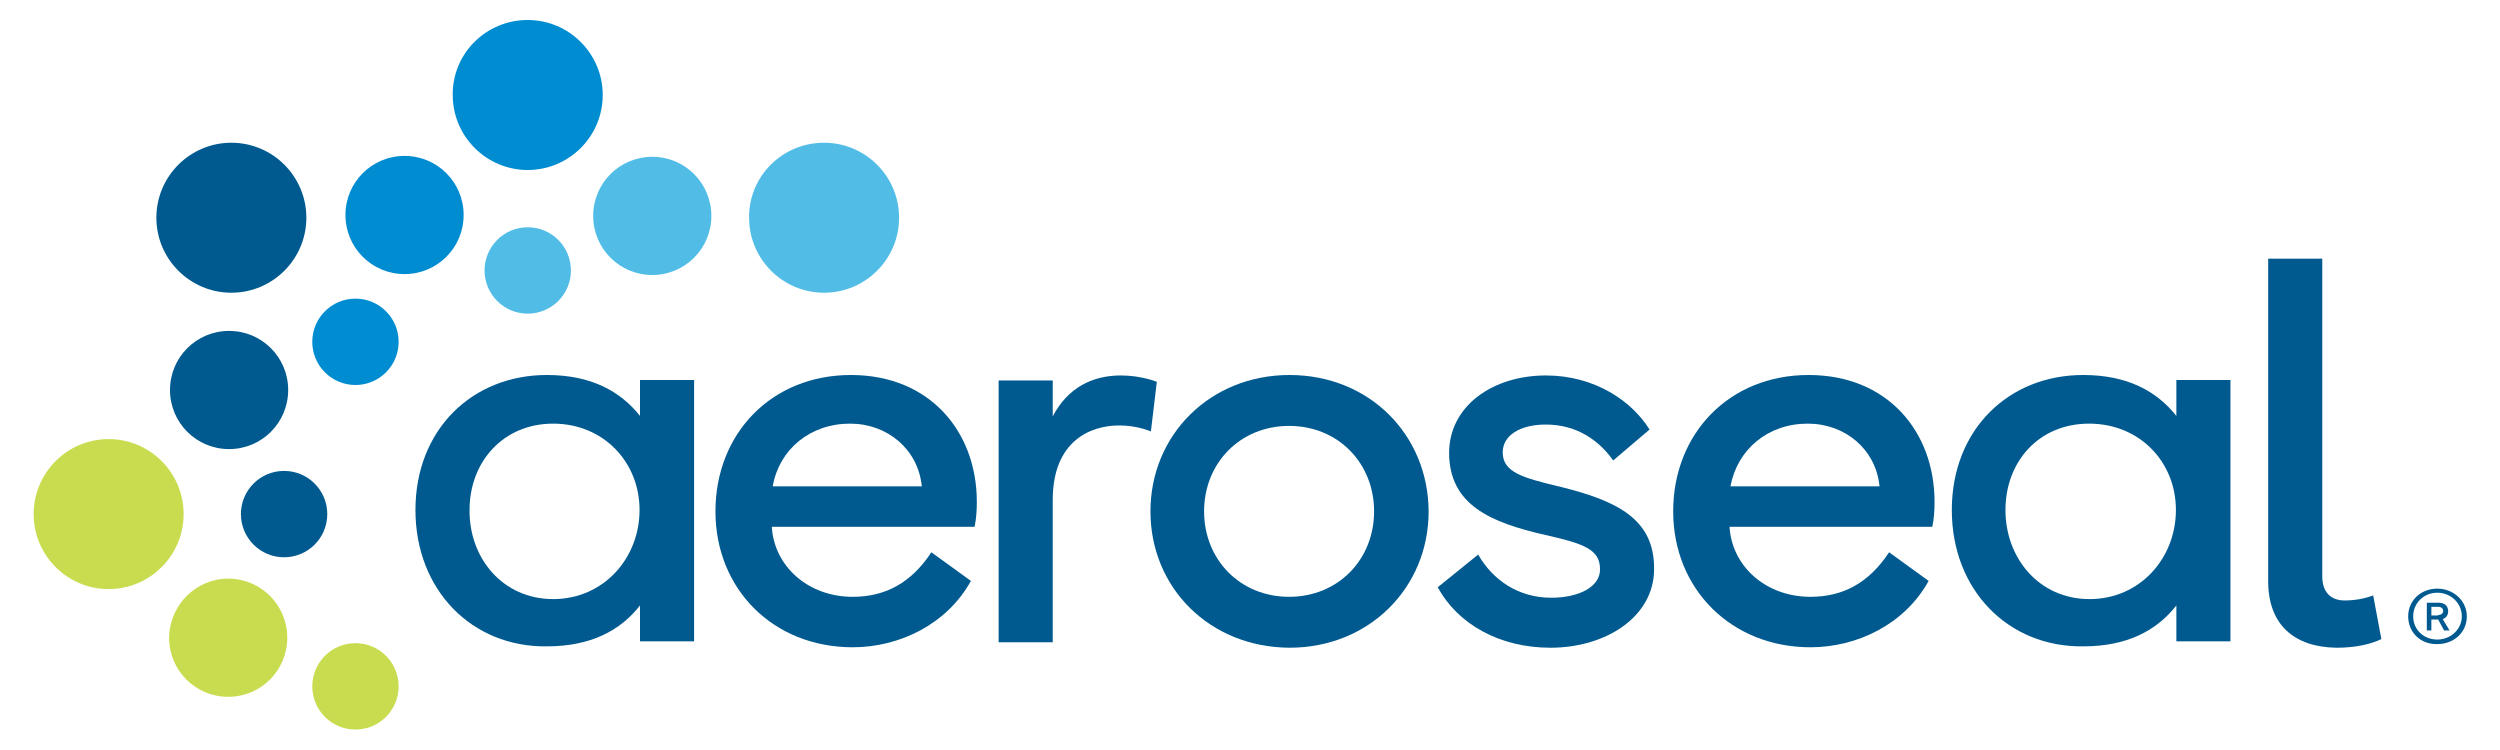 <?xml version="1.0" encoding="UTF-8"?>
<!-- Generator: Adobe Illustrator 28.2.0, SVG Export Plug-In . SVG Version: 6.00 Build 0)  -->
<svg xmlns="http://www.w3.org/2000/svg" xmlns:xlink="http://www.w3.org/1999/xlink" version="1.1" id="Layer_1" x="0px" y="0px" viewBox="0 0 550 165" style="enable-background:new 0 0 550 165;" xml:space="preserve">
<style type="text/css">
	.st0{clip-path:url(#SVGID_00000000185291662452908210000006365371137581721528_);fill:#005A90;}
	.st1{clip-path:url(#SVGID_00000000185291662452908210000006365371137581721528_);fill:#C9DC50;}
	.st2{clip-path:url(#SVGID_00000000185291662452908210000006365371137581721528_);fill:#008CD1;}
	.st3{clip-path:url(#SVGID_00000000185291662452908210000006365371137581721528_);fill:#51BDE7;}
</style>
<g>
	<defs>
		<rect id="SVGID_1_" x="6.5" y="3.6" width="536.9" height="157.8"></rect>
	</defs>
	<clipPath id="SVGID_00000118359515407986596720000003935664904360550800_">
		<use xlink:href="#SVGID_1_" style="overflow:visible;"></use>
	</clipPath>
	<path style="clip-path:url(#SVGID_00000118359515407986596720000003935664904360550800_);fill:#005A90;" d="M121.7,131.8   c11.1,0,19-9,19-19.6c0-10.6-8-19-19-19c-11,0-18.4,8.4-18.4,19C103.2,122.8,110.6,131.8,121.7,131.8L121.7,131.8z M91.4,112.2   c0-17.7,12.5-29.7,28.9-29.7c9.8,0,16.2,3.6,20.5,9v-7.9h11.9l0,57.5h-11.9v-7.9c-4.3,5.5-10.8,9-20.5,9   C103.8,142.4,91.4,129.8,91.4,112.2L91.4,112.2z"></path>
	<path style="clip-path:url(#SVGID_00000118359515407986596720000003935664904360550800_);fill:#005A90;" d="M170,107h32.8   c-0.8-8.1-7.5-13.8-15.8-13.8C178.2,93.2,171.4,98.9,170,107 M157.4,112.5c0-17.1,12.3-30,29.8-30c17.4,0,27.7,12.5,27.7,27.9   c0,1.8-0.1,3.7-0.5,5.5h-44.6c0.5,8.6,7.9,15.4,17.8,15.4c7.2,0,12.9-3.1,17.3-9.8l8.7,6.3c-5.3,9.6-15.8,14.6-26,14.6   C170.1,142.4,157.4,129.6,157.4,112.5"></path>
	<path style="clip-path:url(#SVGID_00000118359515407986596720000003935664904360550800_);fill:#005A90;" d="M219.7,141.2l0-57.5   h11.9v7.9c3.3-6.3,8.7-9,15-9c4.5,0,7.9,1.4,7.9,1.4l-1.3,10.9c-0.6-0.2-3.2-1.3-7-1.3c-6.3,0-14.6,3.4-14.6,16.4l0,31.3H219.7   L219.7,141.2z"></path>
	<path style="clip-path:url(#SVGID_00000118359515407986596720000003935664904360550800_);fill:#005A90;" d="M283.6,131.3   c10.8,0,18.7-8.2,18.7-18.8c0-10.6-7.9-18.8-18.7-18.8c-10.8,0-18.7,8.2-18.7,18.8C264.9,123.1,272.8,131.3,283.6,131.3    M253.1,112.5c0-16.8,13.1-30,30.6-30c17.5,0,30.5,13.1,30.6,30c0,16.8-13.1,30-30.6,30C266.1,142.4,253.1,129.3,253.1,112.5"></path>
	<path style="clip-path:url(#SVGID_00000118359515407986596720000003935664904360550800_);fill:#005A90;" d="M325.2,122   c3.2,5.6,8.8,9.5,16.1,9.5c6.2,0,10.8-2.5,10.7-6.3c0-4.3-3.5-5.6-12-7.5c-12.3-2.8-21.1-6.7-21.2-18c0-10.4,9.6-17.1,21.3-17.1   c10.7,0,18.9,5.6,22.8,11.9l-8,6.8c-3.1-4.4-8-7.9-14.8-7.9c-5.7,0-9.5,2.4-9.5,6.1c0,4.4,4.3,5.6,12.7,7.6   c12.5,3.1,20.7,7.1,20.6,18.1c0,10.5-10.6,17.3-22.8,17.3c-11.2,0-20.4-5.2-24.8-13.3L325.2,122L325.2,122z"></path>
	<path style="clip-path:url(#SVGID_00000118359515407986596720000003935664904360550800_);fill:#005A90;" d="M380.7,107h32.8   c-0.8-8.1-7.5-13.8-15.8-13.8C388.9,93.2,382.2,98.9,380.7,107 M368.1,112.5c0-17.1,12.3-30,29.8-30c17.4,0,27.7,12.5,27.7,27.9   c0,1.8-0.1,3.7-0.5,5.5h-44.6c0.5,8.6,7.9,15.4,17.8,15.4c7.2,0,12.9-3.1,17.3-9.8l8.7,6.3c-5.3,9.6-15.8,14.6-26,14.6   C380.9,142.4,368.1,129.6,368.1,112.5"></path>
	<path style="clip-path:url(#SVGID_00000118359515407986596720000003935664904360550800_);fill:#005A90;" d="M459.7,131.8   c11.1,0,19-9,19-19.6c0-10.6-8-19-19.1-19s-18.4,8.4-18.4,19C441.2,122.8,448.6,131.8,459.7,131.8z M429.4,112.2   c0-17.7,12.5-29.7,28.9-29.7c9.8,0,16.2,3.6,20.5,9v-7.9h11.9l0,57.5h-11.9v-7.9c-4.3,5.5-10.8,9-20.5,9   C441.8,142.4,429.4,129.8,429.4,112.2L429.4,112.2z"></path>
	<path style="clip-path:url(#SVGID_00000118359515407986596720000003935664904360550800_);fill:#005A90;" d="M499,127.9v-71h11.9   l0,69.9c0,3.5,1.9,5.3,4.9,5.3c2.3,0,4.4-0.4,6.3-1.1l1.8,9.6c-2.3,1.1-5.6,1.9-9.8,1.9C504.7,142.4,499,137.4,499,127.9L499,127.9   z"></path>
	<path style="clip-path:url(#SVGID_00000118359515407986596720000003935664904360550800_);fill:#005A90;" d="M536.4,135.3   c0.7,0,1.1-0.4,1.1-0.9s-0.4-0.9-1.1-0.9h-1.5v1.9H536.4z M533.9,132.6h2.6c1.3,0,2.1,0.7,2.1,1.9c0,0.8-0.5,1.5-1.2,1.7l1.5,2.5   h-1.2l-1.3-2.4h-1.5v2.4h-1L533.9,132.6L533.9,132.6z M530.9,135.6c0,2.9,2.3,5.1,5.3,5.1c3,0,5.4-2.3,5.4-5.1   c0-2.9-2.4-5.2-5.4-5.2C533.2,130.4,530.9,132.7,530.9,135.6 M529.8,135.6c0-3.5,2.8-6.1,6.4-6.1s6.5,2.7,6.5,6.1   c0,3.5-2.8,6.1-6.5,6.1C532.5,141.8,529.8,139.1,529.8,135.6"></path>
	<path style="clip-path:url(#SVGID_00000118359515407986596720000003935664904360550800_);fill:#C9DC50;" d="M78.2,141.5   c5.3,0,9.5,4.3,9.5,9.5c0,5.3-4.3,9.5-9.5,9.5c-5.3,0-9.5-4.3-9.5-9.5C68.7,145.8,72.9,141.5,78.2,141.5"></path>
	<path style="clip-path:url(#SVGID_00000118359515407986596720000003935664904360550800_);fill:#C9DC50;" d="M23.9,96.6   c9.1,0,16.5,7.4,16.5,16.5c0,9.1-7.4,16.5-16.5,16.5c-9.1,0-16.5-7.4-16.5-16.5C7.4,104,14.8,96.6,23.9,96.6"></path>
	<path style="clip-path:url(#SVGID_00000118359515407986596720000003935664904360550800_);fill:#C9DC50;" d="M50.2,127.3   c7.2,0,13,5.8,13,13c0,7.2-5.8,13-13,13c-7.2,0-13-5.8-13-13C37.3,133.1,43.1,127.3,50.2,127.3"></path>
	<path style="clip-path:url(#SVGID_00000118359515407986596720000003935664904360550800_);fill:#005A90;" d="M62.5,103.6   c5.3,0,9.5,4.3,9.5,9.5c0,5.3-4.3,9.5-9.5,9.5c-5.3,0-9.5-4.3-9.5-9.5C53,107.9,57.2,103.6,62.5,103.6"></path>
	<path style="clip-path:url(#SVGID_00000118359515407986596720000003935664904360550800_);fill:#005A90;" d="M50.9,31.4   c9.1,0,16.5,7.4,16.5,16.5c0,9.1-7.4,16.5-16.5,16.5c-9.1,0-16.5-7.4-16.5-16.5C34.4,38.8,41.8,31.4,50.9,31.4"></path>
	<path style="clip-path:url(#SVGID_00000118359515407986596720000003935664904360550800_);fill:#005A90;" d="M50.4,72.8   c7.2,0,13,5.8,13,13c0,7.2-5.8,13-13,13c-7.2,0-13-5.8-13-13C37.4,78.6,43.2,72.8,50.4,72.8"></path>
	<path style="clip-path:url(#SVGID_00000118359515407986596720000003935664904360550800_);fill:#008CD1;" d="M78.2,65.7   c5.3,0,9.5,4.3,9.5,9.5c0,5.3-4.3,9.5-9.5,9.5c-5.3,0-9.5-4.3-9.5-9.5C68.7,70,72.9,65.7,78.2,65.7"></path>
	<path style="clip-path:url(#SVGID_00000118359515407986596720000003935664904360550800_);fill:#008CD1;" d="M116.1,4.4   c9.1,0,16.5,7.4,16.5,16.5c0,9.1-7.4,16.5-16.5,16.5c-9.1,0-16.5-7.4-16.5-16.5C99.5,11.8,106.9,4.4,116.1,4.4"></path>
	<path style="clip-path:url(#SVGID_00000118359515407986596720000003935664904360550800_);fill:#008CD1;" d="M89,34.3   c7.2,0,13,5.8,13,13c0,7.2-5.8,13-13,13c-7.2,0-13-5.8-13-13C76,40.1,81.8,34.3,89,34.3"></path>
	<path style="clip-path:url(#SVGID_00000118359515407986596720000003935664904360550800_);fill:#51BDE7;" d="M116.1,50   c5.3,0,9.5,4.3,9.5,9.5c0,5.3-4.3,9.5-9.5,9.5c-5.3,0-9.5-4.3-9.5-9.5C106.6,54.3,110.8,50,116.1,50"></path>
	<path style="clip-path:url(#SVGID_00000118359515407986596720000003935664904360550800_);fill:#51BDE7;" d="M181.3,31.4   c9.1,0,16.5,7.4,16.5,16.5c0,9.1-7.4,16.5-16.5,16.5c-9.1,0-16.5-7.4-16.5-16.5C164.7,38.8,172.1,31.4,181.3,31.4"></path>
	<path style="clip-path:url(#SVGID_00000118359515407986596720000003935664904360550800_);fill:#51BDE7;" d="M143.5,34.5   c7.2,0,13,5.8,13,13c0,7.2-5.8,13-13,13c-7.2,0-13-5.8-13-13C130.5,40.3,136.3,34.5,143.5,34.5"></path>
</g>
</svg>
